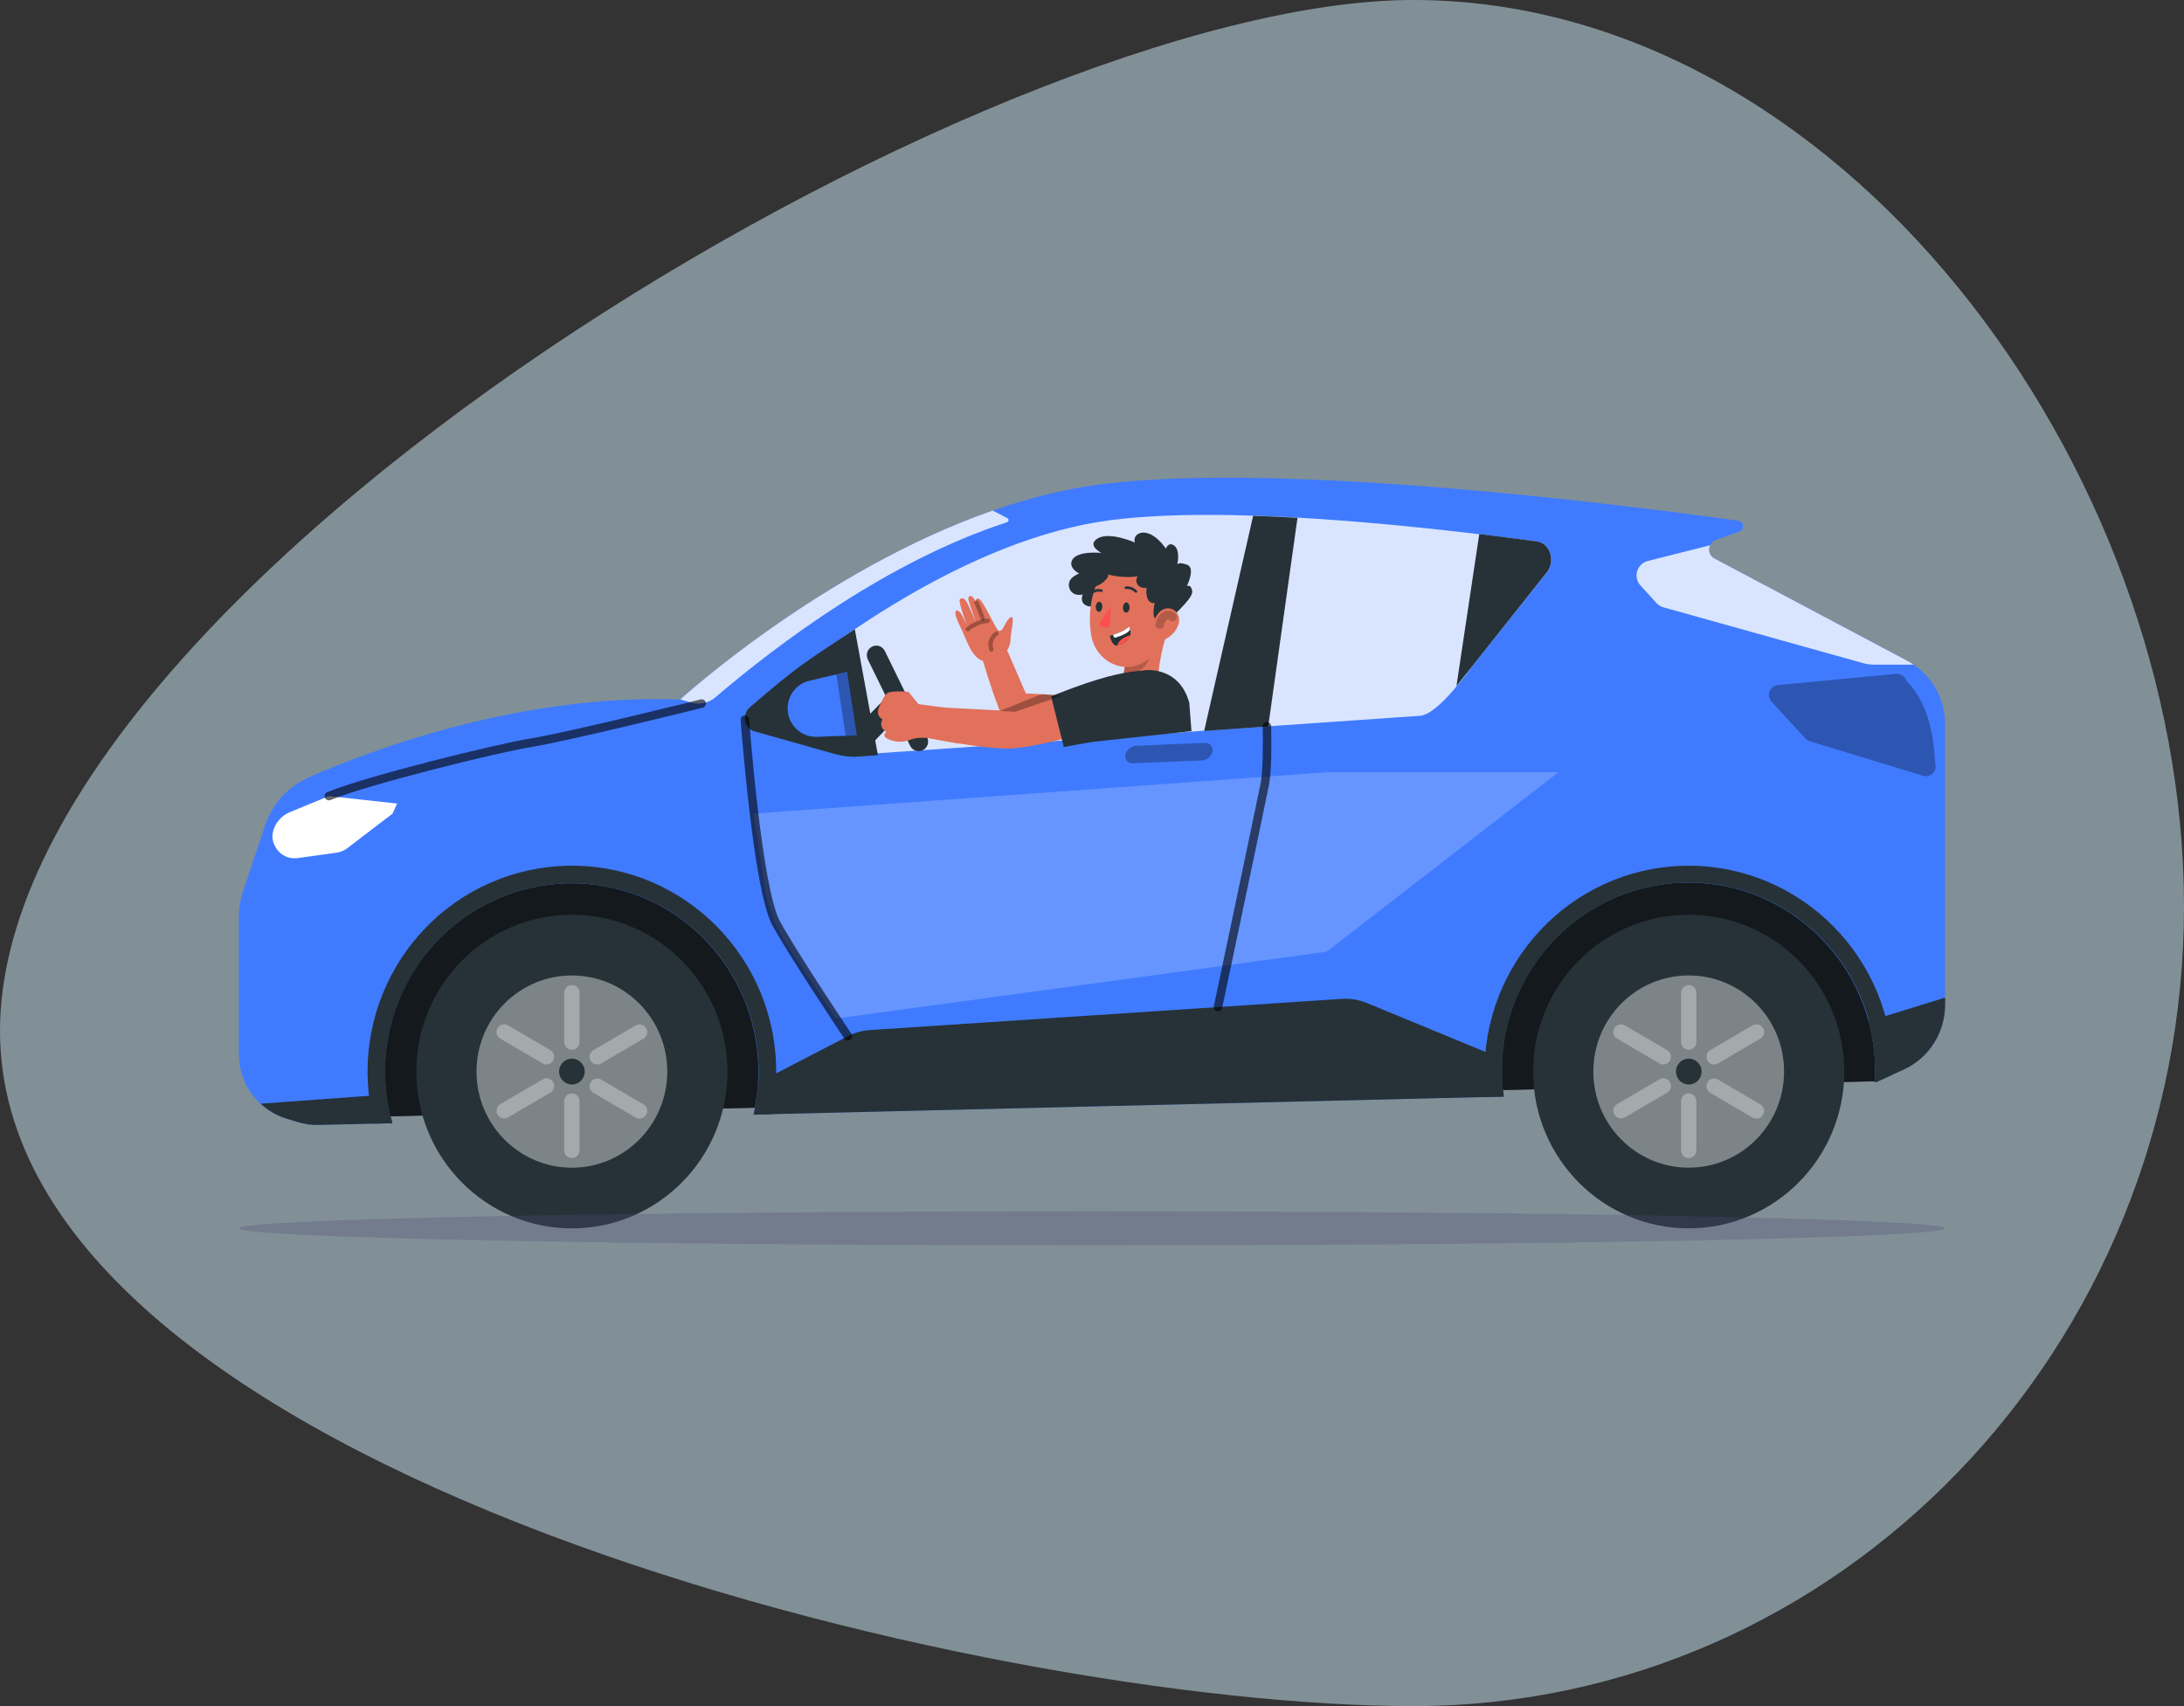 <svg width="128" height="100" viewBox="0 0 128 100" fill="none" xmlns="http://www.w3.org/2000/svg">
<rect x="0" y="0" width="128" height="100" fill="#333333" stroke="none"/>
<path d="M128 53.125C128 79.013 107.774 100 82.823 100C57.873 100 0 86.305 0 60.417C0 34.528 57.873 0 82.823 0C107.774 0 128 27.237 128 53.125Z" fill="#D3F0FF" fill-opacity="0.49"/>
<path d="M110.056 63.372L17.557 65.556V49.613H110.946L110.056 63.372Z" fill="#263238"/>
<path opacity="0.5" d="M110.056 63.372L17.557 65.556V49.613H110.946L110.056 63.372Z" fill="black"/>
<path d="M14 53.703V61.789C14 63.521 15.12 65.051 16.762 65.562L17.417 65.762C17.819 65.888 18.24 65.946 18.66 65.935L22.98 65.833C22.468 64.024 22.421 62.113 22.849 60.281C24.232 54.351 30.122 50.672 36.006 52.067C41.889 53.46 45.54 59.397 44.156 65.326L88.114 64.273C88.043 63.754 88.007 63.232 88.011 62.71C88.037 56.619 92.959 51.703 99.001 51.73C105.044 51.756 109.923 56.717 109.897 62.806C109.897 63.021 109.88 63.232 109.88 63.445C109.938 63.423 109.998 63.398 110.056 63.37L111.559 62.693C113.042 62.019 113.996 60.531 113.996 58.892V42.424C113.996 40.875 113.145 39.454 111.784 38.732L100.486 32.744C100.357 32.675 100.258 32.559 100.208 32.422C100.094 32.111 100.253 31.766 100.561 31.651L101.943 31.152C102.059 31.112 102.143 31.008 102.158 30.886C102.181 30.709 102.057 30.545 101.88 30.522C96.51 29.768 75.632 27.016 64.656 28.368C51.996 29.93 39.862 41.003 39.862 41.003C30.545 40.651 21.847 43.919 18.103 45.559C16.895 46.09 15.964 47.112 15.543 48.371L14.262 52.197C14.094 52.681 14.006 53.19 14 53.703Z" fill="#407BFF"/>
<path d="M88.125 64.274C88.061 63.788 88.029 63.298 88.029 62.808C88.029 62.559 88.039 62.312 88.052 62.065L80.104 58.788C79.638 58.597 79.137 58.514 78.636 58.547L50.988 60.375C50.535 60.403 50.094 60.526 49.692 60.735L44.438 63.458C44.401 64.088 44.311 64.713 44.171 65.328L88.125 64.274Z" fill="#263238"/>
<path d="M114 58.893V58.473L109.504 59.86C109.766 60.822 109.899 61.813 109.899 62.81C109.899 63.025 109.882 63.236 109.882 63.449C109.94 63.426 110 63.402 110.058 63.374L111.563 62.697C113.046 62.02 113.998 60.533 114 58.893Z" fill="#263238"/>
<path d="M15.275 64.691C15.704 65.091 16.218 65.388 16.775 65.562L17.43 65.761C17.832 65.888 18.253 65.946 18.674 65.935L22.994 65.833C22.836 65.283 22.724 64.721 22.657 64.152L15.275 64.691Z" fill="#263238"/>
<path d="M98.983 50.742C98.485 50.742 97.99 50.772 97.496 50.834C90.936 51.66 86.283 57.687 87.102 64.299L88.138 64.272C88.067 63.754 88.031 63.232 88.035 62.71C88.061 56.618 92.983 51.703 99.026 51.729C105.068 51.756 109.947 56.716 109.921 62.806C109.921 63.021 109.904 63.232 109.904 63.445C109.962 63.422 110.022 63.398 110.08 63.37L110.944 62.976C110.944 62.917 110.944 62.863 110.944 62.808C110.937 56.147 105.579 50.749 98.97 50.742H98.983Z" fill="#263238"/>
<path d="M33.519 50.742C32.496 50.742 31.478 50.874 30.489 51.134C24.091 52.819 20.261 59.412 21.933 65.858L22.995 65.835C22.483 64.026 22.436 62.114 22.864 60.282C24.247 54.353 30.137 50.674 36.021 52.069C41.904 53.461 45.555 59.398 44.171 65.328L45.231 65.302C45.403 64.48 45.491 63.643 45.491 62.802C45.487 56.14 40.128 50.74 33.519 50.742Z" fill="#263238"/>
<path d="M43.935 41.465C43.808 41.574 43.717 41.731 43.677 41.908C43.587 42.328 43.81 42.752 44.175 42.856L48.743 44.147C49.147 44.262 49.568 44.294 49.983 44.241L83.863 40.012C84.688 39.906 85.456 39.477 86.038 38.796L90.483 33.577C90.631 33.406 90.724 33.181 90.749 32.94C90.808 32.346 90.44 31.811 89.924 31.743C81.811 30.66 71.553 29.674 65.075 30.471C56.59 31.514 48.044 37.946 43.935 41.465Z" fill="#407BFF"/>
<path opacity="0.8" d="M44.089 41.465C43.962 41.574 43.87 41.731 43.831 41.908C43.741 42.328 43.963 42.752 44.33 42.856L48.899 44.147C49.303 44.262 49.723 44.294 50.139 44.241L83.261 41.953C84.085 41.848 85.359 40.321 86.26 39.081L90.638 33.575C90.786 33.404 90.879 33.179 90.904 32.938C90.964 32.345 90.595 31.809 90.079 31.741C81.966 30.658 71.709 29.672 65.231 30.469C56.742 31.513 48.196 37.946 44.089 41.465Z" fill="white"/>
<g opacity="0.3">
<path d="M66.222 44.718C66.005 44.639 65.893 44.398 65.971 44.179C66.067 43.908 66.317 43.723 66.601 43.712L70.633 43.54C70.688 43.538 70.742 43.546 70.794 43.565C71.013 43.644 71.127 43.885 71.049 44.105C70.951 44.377 70.701 44.562 70.415 44.573L66.382 44.741C66.326 44.744 66.272 44.737 66.222 44.718Z" fill="black"/>
</g>
<path d="M96.206 33.076C95.848 33.396 95.817 33.947 96.135 34.305L97.09 35.353C97.201 35.469 97.339 35.556 97.494 35.599L109.207 38.873C109.411 38.928 109.62 38.956 109.831 38.958H112.158C112.036 38.877 111.913 38.802 111.784 38.732L100.486 32.738C100.2 32.597 100.084 32.248 100.225 31.96L96.555 32.885C96.426 32.921 96.307 32.985 96.206 33.076Z" fill="#407BFF"/>
<path d="M23.27 47.098L19.274 46.661L16.977 47.607C16.495 47.807 16.134 48.224 16.005 48.734C15.93 49.028 15.971 49.341 16.123 49.605L16.164 49.675C16.42 50.12 16.919 50.367 17.426 50.297L19.73 49.978C19.954 49.946 20.168 49.858 20.349 49.72L23.007 47.688L23.27 47.098Z" fill="white"/>
<path d="M39.871 40.995L40.507 41.178C41.001 41.32 41.534 41.205 41.927 40.871C45.63 37.712 52.07 32.868 59.02 30.61C59.05 30.601 59.076 30.578 59.093 30.55C59.128 30.488 59.106 30.407 59.042 30.373L58.178 29.926C48.154 33.428 39.871 40.995 39.871 40.995Z" fill="#407BFF"/>
<path opacity="0.8" d="M39.871 40.995L40.507 41.178C41.001 41.32 41.534 41.205 41.927 40.871C45.63 37.712 52.07 32.868 59.02 30.61C59.05 30.601 59.076 30.578 59.093 30.55C59.128 30.488 59.106 30.407 59.042 30.373L58.178 29.926C48.154 33.428 39.871 40.995 39.871 40.995Z" fill="white"/>
<path opacity="0.2" d="M77.852 45.259L44.171 47.687L44.805 51.873C44.999 53.154 45.471 54.379 46.187 55.458L49.002 59.698L77.749 55.782L91.34 45.261H77.852V45.259Z" fill="white"/>
<path d="M98.972 71.996C104.008 71.996 108.09 67.882 108.09 62.806C108.09 57.73 104.008 53.616 98.972 53.616C93.935 53.616 89.853 57.73 89.853 62.806C89.853 67.882 93.935 71.996 98.972 71.996Z" fill="#263238"/>
<path opacity="0.4" d="M98.972 68.44C102.059 68.44 104.561 65.918 104.561 62.806C104.561 59.695 102.059 57.173 98.972 57.173C95.884 57.173 93.382 59.695 93.382 62.806C93.382 65.918 95.884 68.44 98.972 68.44Z" fill="white"/>
<g opacity="0.3">
<path d="M99.42 58.191V61.078C99.42 61.327 99.22 61.528 98.973 61.528H98.97C98.723 61.528 98.523 61.327 98.523 61.078V58.191C98.523 57.942 98.723 57.74 98.97 57.74H98.973C99.22 57.74 99.42 57.942 99.42 58.191Z" fill="white"/>
</g>
<g opacity="0.3">
<path d="M99.42 64.538V67.426C99.42 67.675 99.22 67.876 98.973 67.876H98.97C98.723 67.876 98.523 67.675 98.523 67.426V64.538C98.523 64.29 98.723 64.088 98.97 64.088H98.973C99.22 64.088 99.42 64.29 99.42 64.538Z" fill="white"/>
</g>
<g opacity="0.3">
<path d="M100.681 62.335C100.466 62.458 100.195 62.382 100.071 62.167C100.071 62.167 100.071 62.167 100.071 62.166C99.948 61.951 100.023 61.675 100.236 61.551L102.716 60.1C102.931 59.975 103.206 60.049 103.329 60.266C103.451 60.48 103.378 60.756 103.164 60.88L100.685 62.331C100.683 62.333 100.683 62.333 100.681 62.335Z" fill="white"/>
</g>
<g opacity="0.3">
<path d="M95.226 65.496C95.013 65.62 94.74 65.545 94.616 65.33C94.616 65.33 94.616 65.33 94.616 65.328C94.493 65.113 94.567 64.838 94.781 64.714L97.26 63.262C97.474 63.138 97.747 63.21 97.87 63.425C97.995 63.639 97.922 63.916 97.709 64.043L95.226 65.496C95.228 65.496 95.228 65.496 95.226 65.496Z" fill="white"/>
</g>
<g opacity="0.3">
<path d="M102.716 65.507L100.236 64.056C100.021 63.931 99.948 63.654 100.071 63.438C100.197 63.223 100.471 63.149 100.685 63.276L103.164 64.727C103.378 64.851 103.451 65.126 103.329 65.341C103.206 65.558 102.931 65.631 102.716 65.507Z" fill="white"/>
</g>
<g opacity="0.3">
<path d="M97.87 62.167C97.747 62.382 97.474 62.456 97.26 62.331L94.781 60.88C94.781 60.88 94.781 60.88 94.779 60.88C94.566 60.755 94.493 60.48 94.616 60.265C94.616 60.265 94.616 60.266 94.616 60.264C94.74 60.049 95.013 59.975 95.226 60.1L97.707 61.551C97.922 61.677 97.995 61.952 97.87 62.167Z" fill="white"/>
</g>
<path d="M98.224 62.804C98.224 62.388 98.558 62.05 98.972 62.05C98.973 62.05 98.973 62.05 98.975 62.05C99.391 62.05 99.727 62.39 99.727 62.808C99.727 63.226 99.391 63.566 98.975 63.566C98.56 63.566 98.224 63.226 98.224 62.808C98.224 62.806 98.224 62.806 98.224 62.804Z" fill="#263238"/>
<path d="M33.517 71.998C38.553 71.998 42.636 67.884 42.636 62.808C42.636 57.733 38.553 53.618 33.517 53.618C28.481 53.618 24.398 57.733 24.398 62.808C24.398 67.884 28.481 71.998 33.517 71.998Z" fill="#263238"/>
<path opacity="0.4" d="M33.517 68.442C36.604 68.442 39.107 65.919 39.107 62.808C39.107 59.697 36.604 57.175 33.517 57.175C30.43 57.175 27.927 59.697 27.927 62.808C27.927 65.919 30.43 68.442 33.517 68.442Z" fill="white"/>
<g opacity="0.3">
<path d="M33.964 58.191V61.078C33.964 61.327 33.764 61.528 33.517 61.528H33.513C33.266 61.528 33.066 61.327 33.066 61.078V58.191C33.066 57.942 33.266 57.74 33.513 57.74H33.517C33.764 57.74 33.964 57.942 33.964 58.191Z" fill="white"/>
</g>
<g opacity="0.3">
<path d="M33.964 64.538V67.426C33.964 67.675 33.764 67.876 33.517 67.876H33.513C33.266 67.876 33.066 67.675 33.066 67.426V64.538C33.066 64.29 33.266 64.088 33.513 64.088H33.517C33.764 64.088 33.964 64.29 33.964 64.538Z" fill="white"/>
</g>
<g opacity="0.3">
<path d="M35.222 62.335C35.009 62.456 34.738 62.38 34.618 62.165C34.495 61.95 34.566 61.675 34.779 61.551L37.261 60.1C37.261 60.1 37.261 60.1 37.263 60.1C37.476 59.975 37.749 60.051 37.872 60.266C37.872 60.266 37.872 60.266 37.872 60.267C37.996 60.482 37.921 60.757 37.708 60.882L35.228 62.333C35.226 62.333 35.224 62.335 35.222 62.335Z" fill="white"/>
</g>
<g opacity="0.3">
<path d="M29.161 65.33C29.159 65.33 29.159 65.33 29.161 65.33C29.038 65.113 29.111 64.838 29.326 64.716L31.806 63.264C32.019 63.138 32.294 63.212 32.419 63.426C32.542 63.643 32.469 63.92 32.254 64.044L29.775 65.496C29.56 65.62 29.285 65.547 29.161 65.33Z" fill="white"/>
</g>
<g opacity="0.3">
<path d="M37.872 65.343C37.749 65.558 37.476 65.632 37.263 65.507L34.781 64.056C34.568 63.93 34.495 63.653 34.62 63.438C34.744 63.223 35.017 63.151 35.23 63.276L37.71 64.727C37.71 64.727 37.71 64.727 37.712 64.727C37.923 64.851 37.996 65.126 37.872 65.343Z" fill="white"/>
</g>
<g opacity="0.3">
<path d="M32.415 62.171C32.29 62.386 32.017 62.458 31.804 62.331L29.324 60.88C29.324 60.88 29.324 60.88 29.322 60.88C29.109 60.756 29.036 60.48 29.159 60.266C29.283 60.049 29.558 59.975 29.773 60.1L32.252 61.551C32.252 61.551 32.252 61.551 32.254 61.551C32.468 61.675 32.541 61.951 32.417 62.166C32.417 62.167 32.415 62.169 32.415 62.171Z" fill="white"/>
</g>
<path d="M33.519 62.05C33.934 62.05 34.27 62.39 34.27 62.808C34.27 63.226 33.934 63.566 33.519 63.566C33.103 63.566 32.767 63.226 32.767 62.808C32.767 62.39 33.103 62.05 33.519 62.05Z" fill="#263238"/>
<path opacity="0.3" d="M113.042 45.472C113.345 45.376 113.516 45.052 113.422 44.744C113.316 42.811 112.908 41.088 111.732 39.902C111.653 39.642 111.404 39.473 111.135 39.493L104.186 40.155C104.064 40.168 103.952 40.219 103.86 40.302C103.624 40.517 103.606 40.884 103.819 41.122L105.809 43.284C105.878 43.359 105.966 43.414 106.063 43.444L112.715 45.476C112.824 45.506 112.936 45.504 113.042 45.472Z" fill="black"/>
<path d="M43.679 41.906C43.589 42.326 43.812 42.75 44.178 42.854L48.747 44.145C49.151 44.26 49.492 44.339 50.017 44.364L51.455 44.267L50.099 36.881C46.965 38.956 46.75 39.05 43.937 41.465C43.808 41.57 43.717 41.727 43.679 41.906Z" fill="#263238"/>
<path d="M73.444 30.232L70.573 42.846L74.329 42.575L76.044 30.35C75.165 30.299 74.299 30.26 73.444 30.232Z" fill="#263238"/>
<path d="M85.359 40.215L90.633 33.575C90.784 33.402 90.879 33.174 90.904 32.929C90.964 32.335 90.591 31.8 90.075 31.734C88.994 31.587 87.844 31.444 86.696 31.304" fill="#263238"/>
<path d="M47.834 43.188C46.922 43.199 46.172 42.462 46.163 41.542C46.153 40.76 46.686 40.076 47.442 39.899L49.645 39.379L50.206 43.099L47.879 43.188C47.864 43.188 47.849 43.188 47.834 43.188Z" fill="#407BFF"/>
<path opacity="0.3" d="M49.561 43.122L50.204 43.097L49.645 39.377L49.015 39.528L49.561 43.122Z" fill="black"/>
<path opacity="0.6" d="M74.252 42.575C74.278 43.883 74.265 45.264 74.125 45.971C73.813 47.541 71.385 59.025 71.385 59.025" stroke="black" stroke-width="0.5" stroke-miterlimit="10" stroke-linecap="round" stroke-linejoin="round"/>
<path opacity="0.6" d="M43.658 42.183C43.658 42.183 44.384 52.114 45.489 54.121C46.567 56.08 49.692 60.735 49.692 60.735" stroke="black" stroke-width="0.5" stroke-miterlimit="10" stroke-linecap="round" stroke-linejoin="round"/>
<path opacity="0.6" d="M41.124 41.239C41.124 41.239 33.36 43.172 31.074 43.542C29.197 43.843 21.569 45.715 19.274 46.661" stroke="black" stroke-width="0.5" stroke-miterlimit="10" stroke-linecap="round" stroke-linejoin="round"/>
<path opacity="0.8" d="M96.206 33.076C95.848 33.396 95.817 33.947 96.135 34.305L97.09 35.353C97.201 35.469 97.339 35.556 97.494 35.599L109.207 38.873C109.411 38.928 109.62 38.956 109.831 38.958H112.158C112.036 38.877 111.913 38.802 111.784 38.732L100.486 32.738C100.2 32.597 100.084 32.248 100.225 31.96L96.555 32.885C96.426 32.921 96.307 32.985 96.206 33.076Z" fill="white"/>
<path d="M57.413 38.074C57.413 38.074 58.812 43.035 59.493 43.21C60.724 43.529 64.886 42.809 64.804 42.671L64.464 40.924C64.464 40.924 60.215 40.615 60.125 40.651L58.777 37.541L57.413 38.074Z" fill="#E1715B"/>
<path d="M58.786 38.417C58.786 38.417 59.211 38.019 59.222 37.537C59.233 37.054 59.37 36.672 59.355 36.312C59.338 35.952 59.04 36.334 58.923 36.568C58.805 36.804 58.668 37.069 58.507 36.951C58.347 36.832 57.645 35.258 57.404 35.121C57.163 34.983 57.196 35.273 57.196 35.273C57.196 35.273 57.017 34.896 56.849 34.926C56.806 34.934 56.716 35.025 56.772 35.209C56.897 35.626 57.204 36.487 57.204 36.487C57.187 36.438 56.734 35.401 56.645 35.256C56.529 35.066 56.379 35.034 56.271 35.106C56.117 35.206 56.637 36.51 56.62 36.58C56.62 36.58 56.347 35.82 56.114 35.784C55.88 35.748 56.028 36.236 56.237 36.642C56.43 37.013 56.712 37.793 56.944 38.151C57.23 38.594 57.522 38.826 58.006 38.751C58.491 38.675 58.786 38.417 58.786 38.417Z" fill="#E1715B"/>
<path opacity="0.3" d="M57.228 35.319C57.365 35.626 57.488 35.939 57.597 36.255" stroke="black" stroke-width="0.25" stroke-miterlimit="10" stroke-linecap="round" stroke-linejoin="round"/>
<path opacity="0.3" d="M56.716 36.879C57.049 36.602 57.462 36.429 57.892 36.383" stroke="black" stroke-width="0.25" stroke-miterlimit="10" stroke-linecap="round" stroke-linejoin="round"/>
<path opacity="0.3" d="M58.401 37.139C58.253 37.235 58.141 37.384 58.087 37.552C58.034 37.722 58.042 37.908 58.107 38.072" stroke="black" stroke-width="0.25" stroke-miterlimit="10" stroke-linecap="round" stroke-linejoin="round"/>
<path d="M68.385 36.425C68.385 36.425 69.943 35.1 69.876 34.657C69.809 34.214 69.558 34.35 69.558 34.35C69.558 34.35 70.097 33.279 69.566 33.096C69.034 32.914 68.997 33.093 68.997 33.093C68.997 33.093 69.207 32.22 68.786 31.958C68.466 31.756 68.329 32.158 68.329 32.158C68.329 32.158 67.718 31.202 66.987 31.215C66.626 31.244 66.446 31.477 66.499 31.758C66.5 31.77 66.504 31.783 66.506 31.794C66.506 31.794 65.029 31.146 64.342 31.553C63.656 31.96 64.552 32.407 64.552 32.407C64.552 32.407 63.112 32.256 62.831 32.838C62.607 33.302 63.248 33.615 63.248 33.615C63.248 33.615 63.022 33.692 62.827 33.869C62.457 34.207 62.683 34.846 63.181 34.862C63.185 34.862 63.188 34.862 63.192 34.862C63.269 34.864 63.405 34.881 63.461 34.829C63.461 34.829 63.215 35.354 63.748 35.522C64.281 35.692 64.533 35.068 64.533 35.068L68.385 36.425Z" fill="#263238"/>
<path d="M67.895 39.84C67.895 39.84 67.809 39.084 68.342 37.245C68.342 37.243 68.247 37.2 68.247 37.198C68.32 36.941 68.399 36.704 68.473 36.497C68.475 36.491 68.475 36.489 68.475 36.489L65.975 38.038C66.033 38.626 65.82 39.763 65.694 40.243L66.343 41.348L67.895 39.84Z" fill="#E1715B"/>
<path opacity="0.2" d="M65.926 38.864L67.364 38.541C67.234 38.992 66.835 39.525 65.837 39.565C65.837 39.565 65.937 39.062 65.926 38.864Z" fill="black"/>
<path d="M64.256 33.685C63.961 34.267 63.854 35.547 64.774 35.281C65.694 35.017 64.765 32.686 64.256 33.685Z" fill="#263238"/>
<path d="M68.496 35.266C68.324 36.86 68.258 37.765 67.417 38.54C66.151 39.706 64.267 38.9 63.963 37.281C63.688 35.824 64.017 33.458 65.603 32.912C67.164 32.373 68.668 33.671 68.496 35.266Z" fill="#E1715B"/>
<path d="M66.201 35.62C66.194 35.784 66.102 35.912 65.995 35.905C65.889 35.899 65.808 35.762 65.818 35.598C65.825 35.434 65.917 35.306 66.023 35.313C66.128 35.319 66.209 35.456 66.201 35.62Z" fill="#263238"/>
<path d="M64.606 35.577C64.598 35.741 64.507 35.869 64.4 35.861C64.294 35.856 64.213 35.718 64.222 35.554C64.23 35.39 64.322 35.262 64.428 35.27C64.535 35.275 64.615 35.413 64.606 35.577Z" fill="#263238"/>
<path d="M65.13 35.509C65.13 35.509 64.578 36.299 64.397 36.621C64.613 36.838 65.006 36.761 65.006 36.761L65.13 35.509Z" fill="#FD504E"/>
<path d="M66.594 34.742C66.568 34.75 66.54 34.742 66.519 34.721C66.28 34.476 66.005 34.527 66.001 34.527C65.96 34.535 65.919 34.508 65.911 34.467C65.904 34.425 65.93 34.386 65.971 34.376C65.986 34.373 66.332 34.31 66.627 34.614C66.657 34.644 66.657 34.693 66.627 34.721C66.618 34.731 66.607 34.738 66.594 34.742Z" fill="#263238"/>
<path d="M63.929 34.836C63.916 34.832 63.903 34.823 63.893 34.812C63.867 34.778 63.871 34.731 63.905 34.704C64.23 34.437 64.563 34.546 64.578 34.548C64.617 34.561 64.64 34.604 64.626 34.644C64.613 34.684 64.572 34.706 64.531 34.693C64.518 34.687 64.26 34.608 63.998 34.823C63.979 34.84 63.953 34.844 63.929 34.836Z" fill="#263238"/>
<path d="M65.468 37.831C65.464 37.835 65.484 37.829 65.468 37.831V37.831Z" fill="#263238"/>
<path d="M65.221 37.213C65.475 37.132 65.947 36.96 66.175 36.719C66.175 36.719 66.216 36.789 66.24 36.896C66.261 36.989 66.274 37.105 66.242 37.226C66.186 37.447 65.994 37.686 65.477 37.831C65.47 37.833 65.468 37.833 65.468 37.835C65.466 37.835 65.466 37.835 65.462 37.837C65.462 37.837 65.184 37.908 65.045 37.267C65.047 37.266 65.115 37.249 65.221 37.213Z" fill="#263238"/>
<path d="M65.221 37.213L65.32 37.386C65.806 37.249 66.13 37.087 66.24 36.896C66.216 36.791 66.175 36.719 66.175 36.719C65.947 36.96 65.477 37.132 65.221 37.213Z" fill="white"/>
<path d="M65.479 37.829C65.995 37.684 66.188 37.447 66.244 37.224C66.07 37.281 65.866 37.367 65.704 37.499C65.576 37.599 65.513 37.718 65.479 37.829Z" fill="#FB504E"/>
<path d="M68.019 36.502C67.882 36.427 67.737 36.344 67.664 36.206C67.594 36.078 67.598 35.924 67.611 35.777C67.624 35.626 67.647 35.475 67.675 35.326C67.535 35.398 67.362 35.285 67.286 35.145C67.17 34.938 67.177 34.685 67.194 34.448C67.015 34.487 66.811 34.433 66.693 34.291C66.575 34.15 66.564 33.918 66.687 33.781C66.104 33.86 65.504 33.822 64.933 33.669C64.972 33.743 64.928 33.831 64.877 33.898C64.673 34.165 64.368 34.354 64.037 34.414C63.989 34.423 63.929 34.425 63.903 34.382C63.888 34.359 63.888 34.331 63.89 34.305C63.908 33.98 64.094 33.683 64.337 33.472C64.58 33.259 64.877 33.119 65.178 33.002C65.676 32.806 66.197 32.661 66.73 32.625C67.263 32.59 67.809 32.667 68.292 32.899C68.397 32.95 68.501 33.01 68.576 33.1C68.645 33.187 68.683 33.296 68.716 33.402C68.913 34.052 68.988 34.74 68.937 35.419" fill="#263238"/>
<path d="M69.059 36.629C68.913 37.034 68.593 37.334 68.271 37.475C67.787 37.69 67.465 37.269 67.535 36.766C67.596 36.314 67.924 35.658 68.442 35.656C68.952 35.654 69.227 36.165 69.059 36.629Z" fill="#E1715B"/>
<path opacity="0.2" d="M68.718 36.17C68.659 36.072 68.529 36.031 68.417 36.054C68.305 36.076 68.21 36.152 68.137 36.24C68.051 36.348 67.993 36.478 67.97 36.615" stroke="black" stroke-width="0.5" stroke-miterlimit="10" stroke-linecap="round" stroke-linejoin="round"/>
<path d="M65.571 42.443C65.571 42.443 60.92 43.813 59.231 43.872C57.542 43.93 53.804 43.137 53.804 43.137L54.015 41.406L59.502 41.689L65.468 39.68L65.571 42.443Z" fill="#E1715B"/>
<path d="M63.91 43.498L64.825 39.689L67.147 39.28C67.248 39.265 69.135 39.109 69.702 41.195L69.829 42.852L63.91 43.498Z" fill="#263238"/>
<path d="M66.096 43.12C65.967 43.118 62.349 43.785 62.349 43.785L61.604 40.818C61.604 40.818 63.288 40.109 64.825 39.689C66.543 39.222 68.156 39.075 68.528 39.883C69.231 41.416 66.096 43.12 66.096 43.12Z" fill="#263238"/>
<path opacity="0.3" d="M58.601 41.672C58.689 41.676 59.502 41.719 59.502 41.719L61.849 40.909C61.849 40.909 62.336 40.698 62.212 40.741C62.089 40.784 61.116 40.683 61.051 40.692C60.987 40.7 58.601 41.672 58.601 41.672Z" fill="black"/>
<path d="M52.214 40.62C52.11 40.684 50.866 41.979 50.866 41.979L51.109 43.585L52.673 41.959L52.214 40.62Z" fill="#263238"/>
<path d="M54.086 43.97C53.812 44.107 53.479 43.992 53.342 43.715L50.86 38.649C50.724 38.372 50.838 38.036 51.113 37.899C51.388 37.761 51.721 37.876 51.857 38.153L54.339 43.219C54.475 43.496 54.361 43.832 54.086 43.97Z" fill="#263238"/>
<path d="M55.874 41.546L53.832 41.269L53.241 40.549C53.241 40.549 52.203 40.455 51.981 40.641C51.758 40.828 51.534 41.422 51.534 41.422C51.534 41.422 51.264 41.908 51.726 42.164C51.726 42.164 51.433 42.598 51.956 42.903C51.956 42.903 51.571 43.122 52.125 43.352C52.678 43.581 53.114 43.448 53.454 43.325C53.793 43.203 54.391 43.255 54.391 43.255L56.248 43.585L55.874 41.546Z" fill="#E1715B"/>
<path opacity="0.29" d="M64 72.998C91.614 72.998 114 72.551 114 71.998C114 71.446 91.614 70.998 64 70.998C36.386 70.998 14 71.446 14 71.998C14 72.551 36.386 72.998 64 72.998Z" fill="#4D4D77"/>
</svg>
